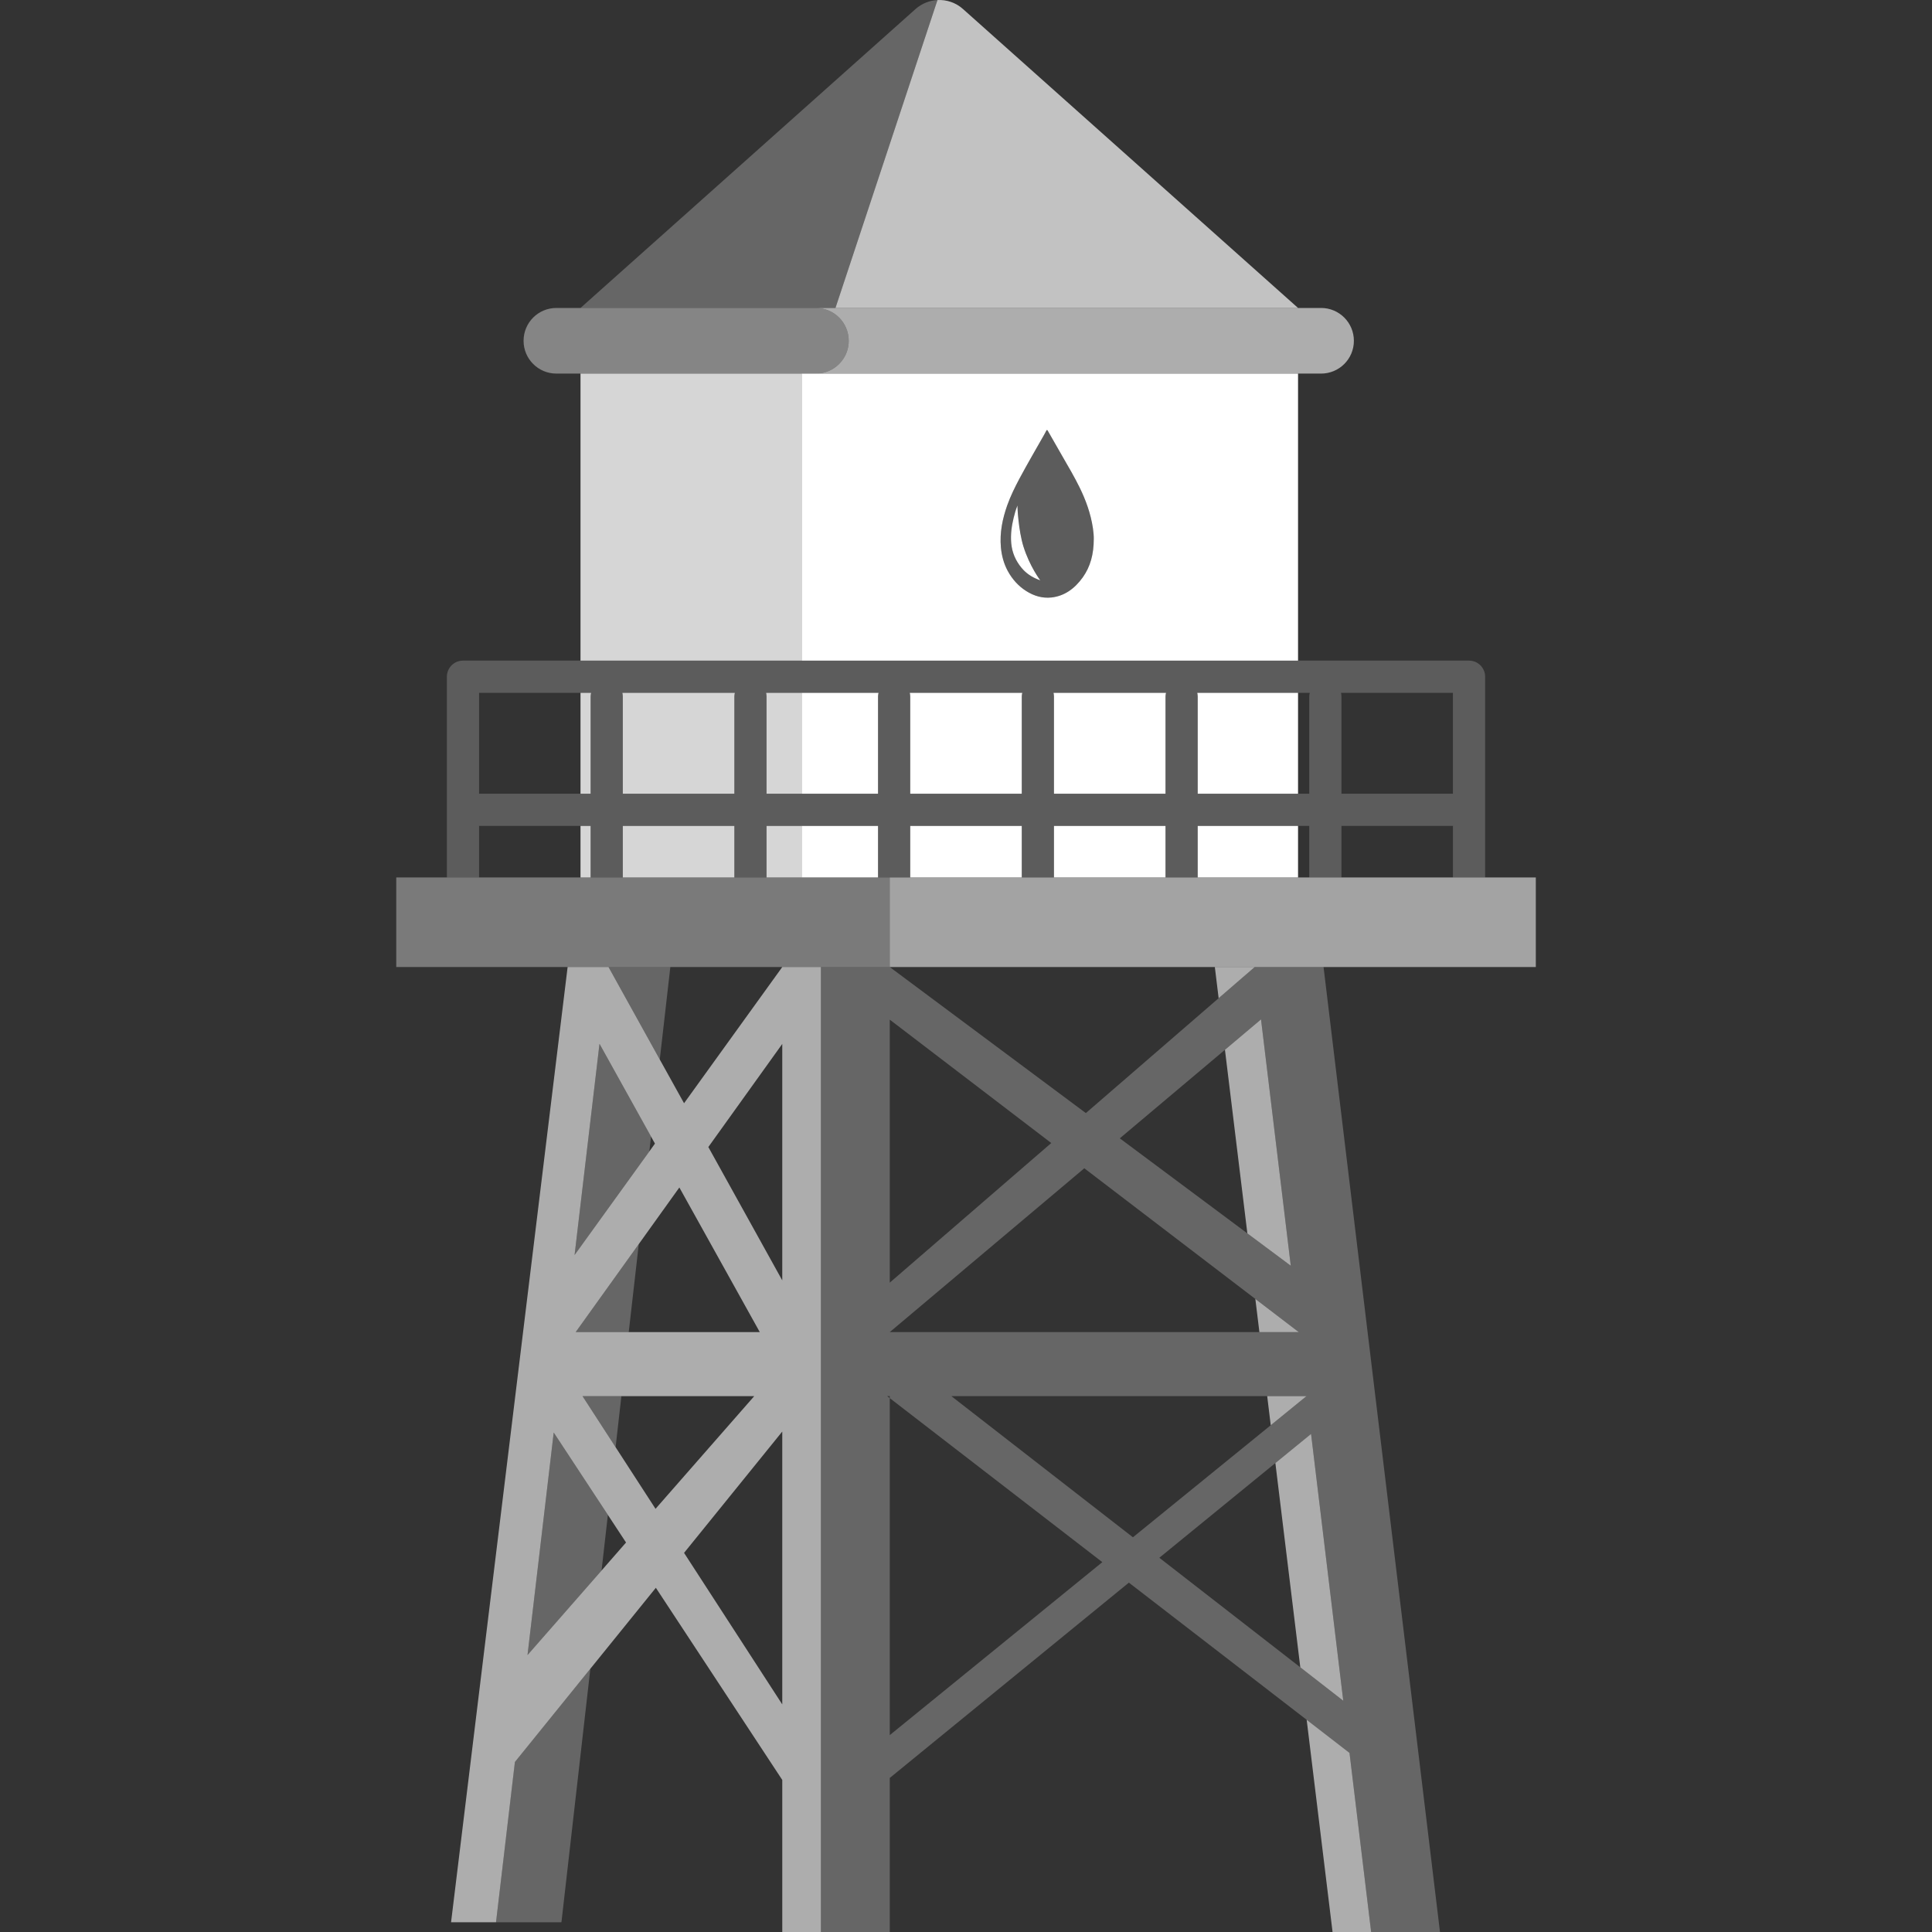 <svg viewBox="0 0 300 300" xmlns="http://www.w3.org/2000/svg"><rect x="0" y="0" width="300" height="300" fill="#333333" stroke="none"/><g fill="#fff"><path d="m 145.57 .01 l -15.84 47.81 h -39.59 l 52.03 -46.42 c .98 -.87 2.19 -1.33 3.4 -1.39 z" opacity=".25"/><path d="m 124.47 128.25 h 11.87 v 8 h -11.87 z"/><path d="m 141.34 128.25 h 17.32 v 8 h -17.32 z"/><path d="m 163.66 128.25 h 17.32 v 8 h -17.32 z"/><path d="m 124.47 58.01 v 44.57 h 77.09 v -44.57 z m 43.67 31.63 c -1.29 1.81 -2.91 2.93 -4.9 3.14 -1.38 .14 -2.68 -.23 -3.9 -1.01 -1.18 -.75 -2.15 -1.8 -2.88 -3.15 -.59 -1.11 -.92 -2.32 -1.04 -3.61 -.21 -2.31 .25 -4.47 .99 -6.57 .52 -1.45 1.19 -2.8 1.89 -4.12 1.25 -2.33 2.57 -4.59 3.87 -6.88 .1 -.18 .2 -.37 .29 -.55 .09 -.17 .16 -.15 .24 0 .78 1.36 1.55 2.72 2.33 4.07 .9 1.56 1.81 3.1 2.61 4.73 .97 1.98 1.73 4.06 2.07 6.34 .09 .62 .14 1.24 .13 1.64 0 2.39 -.53 4.32 -1.7 5.97 z"/><path d="m 185.98 128.25 h 15.58 v 8 h -15.58 z"/><path d="m 90.14 128.25 h 1.57 v 8 h -1.57 z" opacity=".8"/><path d="m 96.71 128.25 h 17.32 v 8 h -17.32 z" opacity=".8"/><path d="m 90.14 58.01 h 34.33 v 44.57 h -34.33 z" opacity=".8"/><path d="m 119.03 128.25 h 5.44 v 8 h -5.44 z" opacity=".8"/><path d="m 210.23 52.92 c 0 1.41 -.57 2.68 -1.49 3.6 s -2.2 1.49 -3.6 1.49 h -78.44 c 1.4 0 2.68 -.57 3.6 -1.49 .26 -.26 .49 -.55 .69 -.86 .51 -.79 .8 -1.73 .8 -2.74 0 -2.82 -2.28 -5.1 -5.09 -5.1 h 78.44 c 2.81 0 5.09 2.28 5.09 5.1 z" opacity=".6"/><path d="m 131.79 52.92 c 0 1.01 -.29 1.95 -.8 2.74 -.2 .31 -.43 .6 -.69 .86 -.92 .92 -2.2 1.49 -3.6 1.49 h -40.31 c -2.81 0 -5.09 -2.28 -5.09 -5.09 0 -1.41 .57 -2.69 1.49 -3.61 s 2.19 -1.49 3.6 -1.49 h 40.31 c 2.81 0 5.09 2.28 5.09 5.1 z" opacity=".4"/><path d="m 201.56 47.82 h -71.83 l 15.84 -47.81 c 1.41 -.08 2.84 .39 3.96 1.39 z" opacity=".7"/><path d="m 194.83 150.16 l -5.6 4.84 -.59 -4.84 z" opacity=".6"/><path d="m 212.91 300 h -5.99 l -4.02 -32.95 6.65 5.14 z" opacity=".6"/><path d="m 205.52 150.16 h -10.69 l -5.6 4.84 -20.62 17.84 -30.45 -22.68 h -10.69 v 149.84 h 10.69 v -23.92 l 37.13 -30.33 27.61 21.3 6.65 5.14 3.36 27.81 h 10.69 z m -15.31 12.85 l 5.6 -4.72 4.62 38.25 -6.74 -5.02 -19.81 -14.76 z m -52.05 -4.68 l 25.08 19.16 -25.08 21.68 z m 30.21 23.08 l 26.56 20.29 6.74 5.15 h -63.51 z m -30.21 88.02 v -52.33 l -.41 -.31 h .41 v .31 l 33.01 25.47 z m 9.56 -52.64 h 55.15 l -5.55 4.52 -21.4 17.4 z m 54.19 42.11 l -21.89 -17.01 18.02 -14.71 5.54 -4.52 5 41.43 z" opacity=".25"/><path d="m 200.43 196.54 l -6.74 -5.02 -3.48 -28.51 5.6 -4.72 z" opacity=".6"/><path d="m 201.67 206.85 h -6.11 l -.63 -5.15 z" opacity=".6"/><path d="m 202.87 216.79 l -5.55 4.52 -.55 -4.52 z" opacity=".6"/><path d="m 208.58 264.09 l -6.67 -5.19 -3.87 -31.72 5.54 -4.52 z" opacity=".6"/><path d="m 121.47 150.16 l -15.25 21.15 -3.77 -6.79 -7.96 -14.36 h -6.35 l -18.1 148.33 h 6.98 l 2.93 -24.89 11.72 -14.48 10.17 -12.57 19.63 29.84 v 23.61 h 6 v -149.84 z m -15.98 34.23 l 12.49 22.46 h -28.59 l 9.8 -13.67 z m -12.4 -22.31 l 8 14.4 .61 1.1 -.87 1.21 -11.61 16.09 z m .32 81.79 l -11.5 13.13 4.07 -34.56 8.41 12.79 2.82 4.29 z m 8.38 -9.58 l -6.2 -9.57 -5.14 -7.93 h 26.67 z m 19.68 30.37 l -15.25 -23.53 15.25 -18.84 z m 0 -65.84 l -11.48 -20.71 11.48 -16.01 z" opacity=".6"/><path d="m 91.67 259.12 l -4.49 39.37 h -10.16 l 2.92 -24.89 z" opacity=".25"/><path d="m 94.39 235.23 l -.98 8.64 -11.5 13.13 4.07 -34.56 z" opacity=".25"/><path d="m 96.49 216.79 l -.9 7.93 -5.14 -7.93 z" opacity=".25"/><path d="m 99.19 193.18 l -1.56 13.67 h -8.24 z" opacity=".25"/><path d="m 101.09 176.48 l -.26 2.31 -11.61 16.09 3.87 -32.8 z" opacity=".25"/><path d="m 104.09 150.16 l -1.64 14.36 -7.96 -14.36 z" opacity=".25"/><path d="m 228.11 102.58 h -156.22 c -1.38 0 -2.5 1.12 -2.5 2.5 v 31.17 h 5 v -8 h 17.32 v 8 h 5 v -8 h 17.32 v 8 h 5 v -8 h 17.31 v 8 h 5 v -8 h 17.32 v 8 h 5 v -8 h 17.32 v 8 h 5 v -8 h 17.32 v 8 h 5 v -8 h 17.31 v 8 h 5 v -31.17 c 0 -1.38 -1.12 -2.5 -2.5 -2.5 z m -136.4 5.6 v 15.07 h -17.32 v -15.67 h 17.4 c -.05 .19 -.08 .39 -.08 .6 z m 22.32 0 v 15.07 h -17.32 v -15.07 c 0 -.21 -.03 -.41 -.07 -.6 h 17.47 c -.05 .19 -.08 .39 -.08 .6 z m 22.31 0 v 15.07 h -17.31 v -15.07 c 0 -.21 -.03 -.41 -.07 -.6 h 17.46 c -.05 .19 -.08 .39 -.08 .6 z m 22.32 0 v 15.07 h -17.32 v -15.07 c 0 -.21 -.03 -.41 -.07 -.6 h 17.47 c -.05 .19 -.08 .39 -.08 .6 z m 22.32 0 v 15.07 h -17.32 v -15.07 c 0 -.21 -.03 -.41 -.07 -.6 h 17.47 c -.05 .19 -.08 .39 -.08 .6 z m 22.32 0 v 15.07 h -17.32 v -15.07 c 0 -.21 -.03 -.41 -.07 -.6 h 17.47 c -.05 .19 -.08 .39 -.08 .6 z m 22.31 15.07 h -17.31 v -15.07 c 0 -.21 -.03 -.41 -.07 -.6 h 17.38 z" opacity=".2"/><path d="m 201.56 107.58 v 15.67 h -15.58 v -15.07 c 0 -.21 -.03 -.41 -.07 -.6 z"/><path d="m 181.06 107.58 c -.05 .19 -.08 .39 -.08 .6 v 15.07 h -17.32 v -15.07 c 0 -.21 -.03 -.41 -.07 -.6 z"/><path d="m 158.74 107.58 c -.05 .19 -.08 .39 -.08 .6 v 15.07 h -17.32 v -15.07 c 0 -.21 -.03 -.41 -.07 -.6 z"/><path d="m 136.42 107.58 c -.05 .19 -.08 .39 -.08 .6 v 15.07 h -11.87 v -15.67 z"/><path d="m 124.47 107.58 v 15.67 h -5.44 v -15.07 c 0 -.21 -.03 -.41 -.07 -.6 z" opacity=".8"/><path d="m 114.11 107.58 c -.05 .19 -.08 .39 -.08 .6 v 15.07 h -17.32 v -15.07 c 0 -.21 -.03 -.41 -.07 -.6 z" opacity=".8"/><path d="m 91.79 107.58 c -.05 .19 -.08 .39 -.08 .6 v 15.07 h -1.57 v -15.67 z" opacity=".8"/><path d="m 138.16 136.25 h 100.32 v 13.91 h -100.32 z" opacity=".55"/><path d="m 61.53 136.25 h 76.63 v 13.91 h -76.63 z" opacity=".35"/><path d="m 169.71 82.03 c -.34 -2.28 -1.1 -4.36 -2.07 -6.34 -.8 -1.63 -1.71 -3.17 -2.61 -4.73 -.78 -1.35 -1.55 -2.71 -2.33 -4.07 -.08 -.15 -.15 -.17 -.24 0 -.09 .18 -.19 .37 -.29 .55 -1.3 2.29 -2.62 4.55 -3.87 6.88 -.7 1.32 -1.37 2.67 -1.89 4.12 -.74 2.1 -1.2 4.26 -.99 6.57 .12 1.29 .45 2.5 1.04 3.61 .73 1.35 1.7 2.4 2.88 3.15 1.22 .78 2.52 1.15 3.9 1.01 1.99 -.21 3.61 -1.33 4.9 -3.14 1.17 -1.65 1.7 -3.58 1.7 -5.97 .01 -.4 -.04 -1.02 -.13 -1.64 z m -8.5 7.96 c -.97 -.38 -1.85 -.94 -2.57 -1.81 -.89 -1.07 -1.48 -2.34 -1.61 -3.88 -.11 -1.34 .07 -2.63 .38 -3.9 .16 -.66 .34 -1.3 .6 -1.91 -.04 .29 .16 3.91 .91 6.34 .98 3.14 2.6 5.24 2.63 5.3 -.11 -.04 -.23 -.09 -.34 -.14 z" opacity=".2"/><path d="m 161.54 90.13 c -.11 -.04 -.23 -.09 -.34 -.14 -.97 -.38 -1.85 -.94 -2.57 -1.81 -.89 -1.07 -1.48 -2.34 -1.61 -3.88 -.11 -1.34 .07 -2.63 .38 -3.9 .16 -.66 .34 -1.3 .6 -1.91 -.04 .29 .16 3.91 .91 6.34 .98 3.14 2.6 5.24 2.63 5.3 z"/></g></svg>